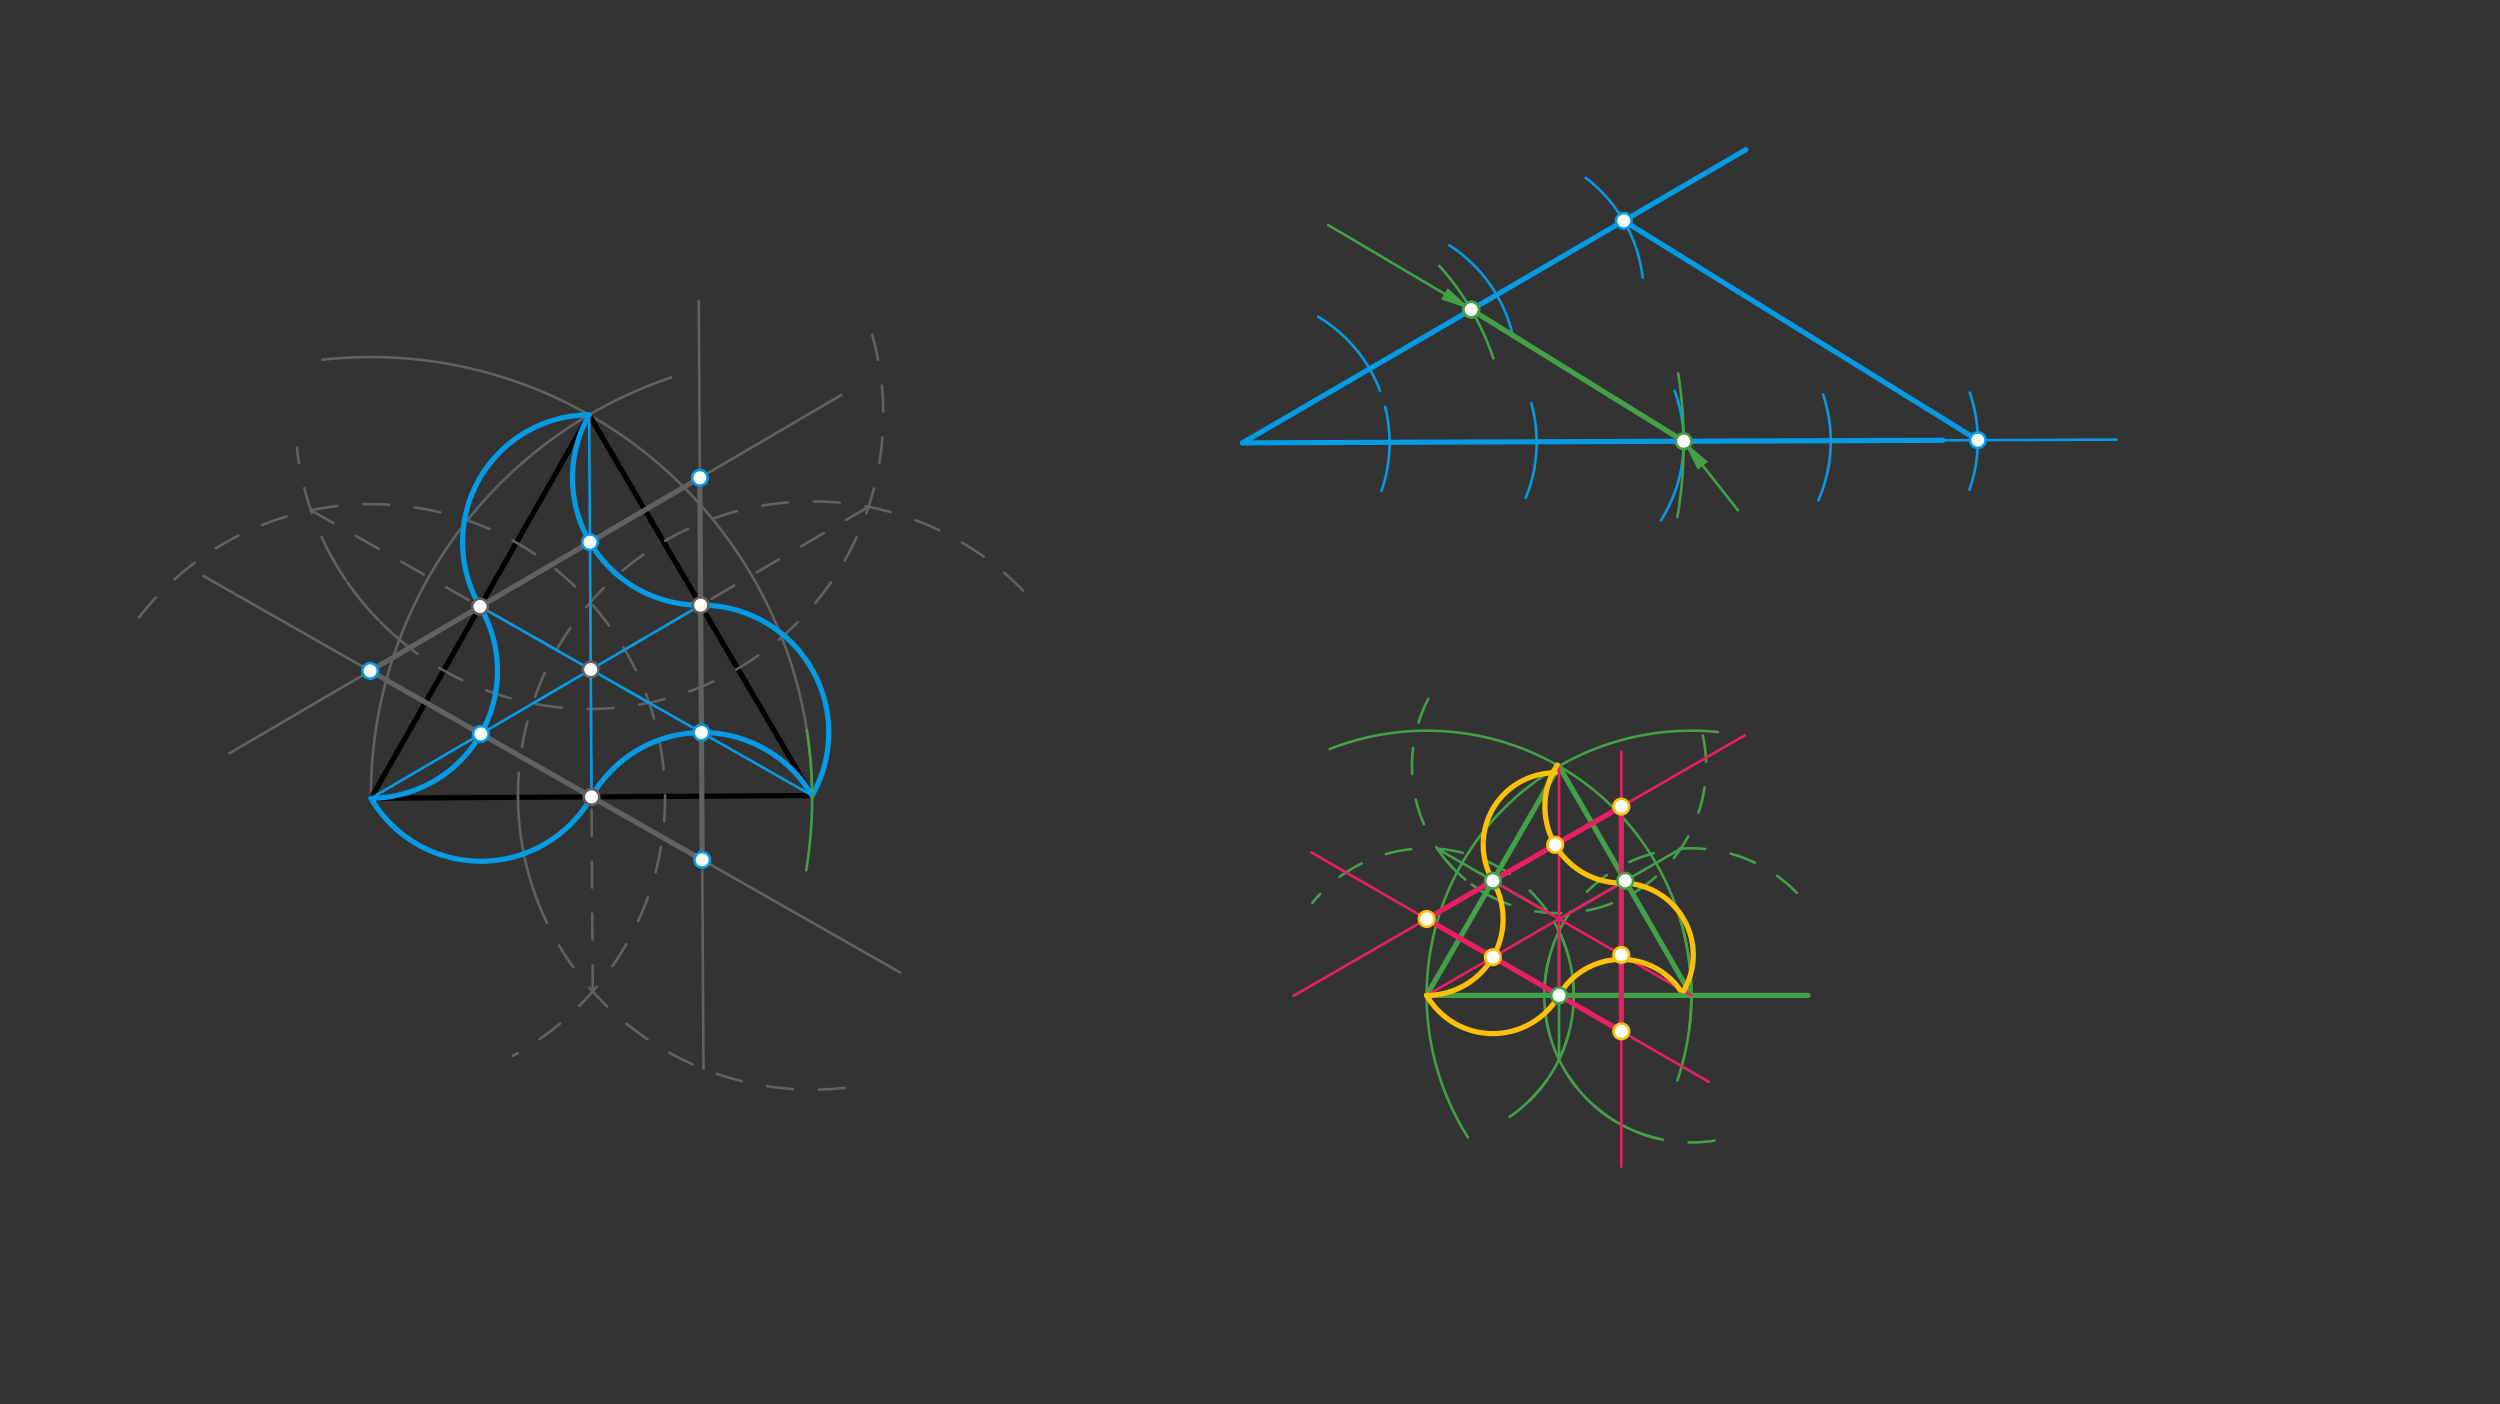 <svg xmlns="http://www.w3.org/2000/svg" class="svg--816" height="100%" preserveAspectRatio="xMidYMid meet" viewBox="0 0 963.78 541.417" width="100%"><rect x="0" y="0" width="963.78" height="541.417" fill="#333333" stroke="none"/><defs><marker id="marker-arrow" markerHeight="16" markerUnits="userSpaceOnUse" markerWidth="24" orient="auto-start-reverse" refX="24" refY="4" viewBox="0 0 24 8"><path d="M 0 0 L 24 4 L 0 8 z" stroke="inherit"></path></marker></defs><g class="aux-layer--949"></g><g class="main-layer--75a"><g class="element--733"><line stroke="#000000" stroke-dasharray="none" stroke-linecap="round" stroke-width="2" x1="143" x2="313.075" y1="307.734" y2="306.685"></line></g><g class="element--733"><path d="M 313.075 306.685 A 170.079 170.079 0 0 0 124.375 138.678" fill="none" stroke="#616161" stroke-dasharray="none" stroke-linecap="round" stroke-width="1"></path></g><g class="element--733"><path d="M 143 307.734 A 170.079 170.079 0 0 1 258.731 145.522" fill="none" stroke="#616161" stroke-dasharray="none" stroke-linecap="round" stroke-width="1"></path></g><g class="element--733"><line stroke="#000000" stroke-dasharray="none" stroke-linecap="round" stroke-width="2" x1="143" x2="227.129" y1="307.734" y2="159.92"></line></g><g class="element--733"><line stroke="#000000" stroke-dasharray="none" stroke-linecap="round" stroke-width="2" x1="227.129" x2="313.075" y1="159.92" y2="306.685"></line></g><g class="element--733"><path d="M 336.226 129.032 A 113.386 113.386 0 0 1 126.826 212.794" fill="none" stroke="#616161" stroke-dasharray="10" stroke-linecap="round" stroke-width="1"></path></g><g class="element--733"><path d="M 207.092 346.981 A 113.386 113.386 0 0 1 395.105 228.406" fill="none" stroke="#616161" stroke-dasharray="10" stroke-linecap="round" stroke-width="1"></path></g><g class="element--733"><line stroke="#616161" stroke-dasharray="10" stroke-linecap="round" stroke-width="1" x1="205.385" x2="334.819" y1="271.201" y2="195.403"></line></g><g class="element--733"><path d="M 153.98 246.555 A 113.386 113.386 0 0 1 114.451 172.571" fill="none" stroke="#616161" stroke-dasharray="10" stroke-linecap="round" stroke-width="1"></path></g><g class="element--733"><path d="M 53.595 237.998 A 113.386 113.386 0 1 1 197.643 407.085" fill="none" stroke="#616161" stroke-dasharray="10" stroke-linecap="round" stroke-width="1"></path></g><g class="element--733"><path d="M 199.692 307.384 A 113.386 113.386 0 0 0 329.408 418.888" fill="none" stroke="#616161" stroke-dasharray="10" stroke-linecap="round" stroke-width="1"></path></g><g class="element--733"><line stroke="#616161" stroke-dasharray="10" stroke-linecap="round" stroke-width="1" x1="228.501" x2="227.575" y1="382.206" y2="232.213"></line></g><g class="element--733"><line stroke="#616161" stroke-dasharray="10" stroke-linecap="round" stroke-width="1" x1="119.884" x2="250.244" y1="196.73" y2="270.924"></line></g><g class="element--733"><line stroke="#616161" stroke-dasharray="none" stroke-linecap="round" stroke-width="1" x1="185.064" x2="324.339" y1="233.827" y2="152.266"></line></g><g class="element--733"><line stroke="#616161" stroke-dasharray="none" stroke-linecap="round" stroke-width="1" x1="185.064" x2="88.387" y1="233.827" y2="290.442"></line></g><g class="element--733"><line stroke="#616161" stroke-dasharray="none" stroke-linecap="round" stroke-width="1" x1="228.038" x2="78.359" y1="307.209" y2="222.02"></line></g><g class="element--733"><line stroke="#616161" stroke-dasharray="none" stroke-linecap="round" stroke-width="1" x1="228.038" x2="347.014" y1="307.209" y2="374.925"></line></g><g class="element--733"><line stroke="#616161" stroke-dasharray="none" stroke-linecap="round" stroke-width="1" x1="270.102" x2="271.205" y1="233.302" y2="412.006"></line></g><g class="element--733"><line stroke="#616161" stroke-dasharray="none" stroke-linecap="round" stroke-width="1" x1="270.102" x2="269.378" y1="233.302" y2="115.96"></line></g><g class="element--733"><line stroke="#616161" stroke-dasharray="none" stroke-linecap="round" stroke-width="2" x1="142.697" x2="269.799" y1="258.638" y2="184.206"></line></g><g class="element--733"><line stroke="#616161" stroke-dasharray="none" stroke-linecap="round" stroke-width="2" x1="269.799" x2="270.708" y1="184.206" y2="331.495"></line></g><g class="element--733"><line stroke="#616161" stroke-dasharray="none" stroke-linecap="round" stroke-width="2" x1="270.708" x2="142.697" y1="331.495" y2="258.638"></line></g><g class="element--733"><line stroke="#039BE5" stroke-dasharray="none" stroke-linecap="round" stroke-width="1" x1="185.064" x2="313.075" y1="233.827" y2="306.685"></line></g><g class="element--733"><line stroke="#039BE5" stroke-dasharray="none" stroke-linecap="round" stroke-width="1" x1="270.102" x2="144.724" y1="233.302" y2="306.725"></line></g><g class="element--733"><line stroke="#039BE5" stroke-dasharray="none" stroke-linecap="round" stroke-width="1" x1="228.038" x2="227.129" y1="307.209" y2="159.92"></line></g><g class="element--733"><path d="M 270.102 233.302 A 49.098 49.098 0 0 1 227.129 159.92" fill="none" stroke="#039BE5" stroke-dasharray="none" stroke-linecap="round" stroke-width="2"></path></g><g class="element--733"><path d="M 270.102 233.302 A 49.098 49.098 0 0 1 313.075 306.685" fill="none" stroke="#039BE5" stroke-dasharray="none" stroke-linecap="round" stroke-width="2"></path></g><g class="element--733"><path d="M 228.038 307.209 A 49.098 49.098 0 0 1 313.075 306.685" fill="none" stroke="#039BE5" stroke-dasharray="none" stroke-linecap="round" stroke-width="2"></path></g><g class="element--733"><path d="M 143 307.734 A 49.098 49.098 0 0 0 228.038 307.209" fill="none" stroke="#039BE5" stroke-dasharray="none" stroke-linecap="round" stroke-width="2"></path></g><g class="element--733"><path d="M 143 307.734 A 49.098 49.098 0 0 0 185.064 233.827" fill="none" stroke="#039BE5" stroke-dasharray="none" stroke-linecap="round" stroke-width="2"></path></g><g class="element--733"><path d="M 185.064 233.827 A 49.098 49.098 0 0 1 227.129 159.92" fill="none" stroke="#039BE5" stroke-dasharray="none" stroke-linecap="round" stroke-width="2"></path></g><g class="element--733"><line stroke="#039BE5" stroke-dasharray="none" stroke-linecap="round" stroke-width="2" x1="479" x2="749" y1="170.734" y2="169.734"></line></g><g class="element--733"><line stroke="#039BE5" stroke-dasharray="none" stroke-linecap="round" stroke-width="2" x1="479" x2="673" y1="170.734" y2="57.734"></line></g><g class="element--733"><path d="M 533.952 156.791 A 56.693 56.693 0 0 1 532.605 189.189" fill="none" stroke="#039BE5" stroke-dasharray="none" stroke-linecap="round" stroke-width="1"></path></g><g class="element--733"><path d="M 590.355 155.488 A 56.693 56.693 0 0 1 588.192 191.922" fill="none" stroke="#039BE5" stroke-dasharray="none" stroke-linecap="round" stroke-width="1"></path></g><g class="element--733"><path d="M 640.301 200.616 A 56.693 56.693 0 0 0 645.554 150.639" fill="none" stroke="#039BE5" stroke-dasharray="none" stroke-linecap="round" stroke-width="1"></path></g><g class="element--733"><path d="M 702.842 152.118 A 56.693 56.693 0 0 1 701.003 192.859" fill="none" stroke="#039BE5" stroke-dasharray="none" stroke-linecap="round" stroke-width="1"></path></g><g class="element--733"><line stroke="#039BE5" stroke-dasharray="none" stroke-linecap="round" stroke-width="1" x1="749" x2="815.951" y1="169.734" y2="169.486"></line></g><g class="element--733"><path d="M 759.343 151.347 A 56.693 56.693 0 0 1 759.249 188.711" fill="none" stroke="#039BE5" stroke-dasharray="none" stroke-linecap="round" stroke-width="1"></path></g><g class="element--733"><path d="M 508.168 122.121 A 56.693 56.693 0 0 1 532.024 150.671" fill="none" stroke="#039BE5" stroke-dasharray="none" stroke-linecap="round" stroke-width="1"></path></g><g class="element--733"><path d="M 558.748 94.577 A 56.693 56.693 0 0 1 583.208 129.361" fill="none" stroke="#039BE5" stroke-dasharray="none" stroke-linecap="round" stroke-width="1"></path></g><g class="element--733"><path d="M 611.277 68.526 A 56.693 56.693 0 0 1 633.284 107.058" fill="none" stroke="#039BE5" stroke-dasharray="none" stroke-linecap="round" stroke-width="1"></path></g><g class="element--733"><line stroke="#039BE5" stroke-dasharray="none" stroke-linecap="round" stroke-width="2" x1="625.965" x2="762.463" y1="85.131" y2="169.685"></line></g><g class="element--733"><path d="M 311.036 281.456 A 170.079 170.079 0 0 1 310.791 335.534" fill="none" stroke="#43A047" stroke-dasharray="none" stroke-linecap="round" stroke-width="1"></path></g><g class="element--733"><path d="M 646.96 143.972 A 170.079 170.079 0 0 1 646.642 199.422" fill="none" stroke="#43A047" stroke-dasharray="none" stroke-linecap="round" stroke-width="1"></path></g><g class="element--733"><line stroke="#43A047" stroke-dasharray="none" stroke-linecap="round" stroke-width="1" x1="656.491" x2="670" y1="179.539" y2="196.734"></line><path d="M649.078,170.103 l12,2.5 l0,-5 z" fill="#43A047" stroke="#43A047" stroke-width="0" transform="rotate(51.846, 649.078, 170.103)"></path></g><g class="element--733"><line stroke="#43A047" stroke-dasharray="none" stroke-linecap="round" stroke-width="2" x1="649.078" x2="566.824" y1="170.103" y2="119.15"></line></g><g class="element--733"><line stroke="#43A047" stroke-dasharray="none" stroke-linecap="round" stroke-width="1" x1="556.852" x2="512" y1="113.262" y2="86.734"></line><path d="M567.181,119.371 l12,2.5 l0,-5 z" fill="#43A047" stroke="#43A047" stroke-width="0" transform="rotate(210.602, 567.181, 119.371)"></path></g><g class="element--733"><line stroke="#43A047" stroke-dasharray="none" stroke-linecap="round" stroke-width="2" x1="550" x2="697" y1="383.734" y2="383.734"></line></g><g class="element--733"><path d="M 554.906 102.529 A 102.047 102.047 0 0 1 575.693 138.115" fill="none" stroke="#43A047" stroke-dasharray="none" stroke-linecap="round" stroke-width="1"></path></g><g class="element--733"><path d="M 645.903 348.86 A 102.047 102.047 0 0 1 646.637 416.522" fill="none" stroke="#43A047" stroke-dasharray="none" stroke-linecap="round" stroke-width="1"></path></g><g class="element--733"><path d="M 512.624 288.778 A 102.047 102.047 0 0 1 651.259 396.392" fill="none" stroke="#43A047" stroke-dasharray="none" stroke-linecap="round" stroke-width="1"></path></g><g class="element--733"><path d="M 662.261 282.2 A 102.047 102.047 0 0 0 565.936 438.493" fill="none" stroke="#43A047" stroke-dasharray="none" stroke-linecap="round" stroke-width="1"></path></g><g class="element--733"><line stroke="#43A047" stroke-dasharray="none" stroke-linecap="round" stroke-width="2" x1="550" x2="601.024" y1="383.734" y2="295.359"></line></g><g class="element--733"><line stroke="#43A047" stroke-dasharray="none" stroke-linecap="round" stroke-width="2" x1="601.024" x2="652.047" y1="295.359" y2="383.734"></line></g><g class="element--733"><path d="M 656.495 283.656 A 56.693 56.693 0 0 1 553.859 326.816" fill="none" stroke="#43A047" stroke-dasharray="10" stroke-linecap="round" stroke-width="1"></path></g><g class="element--733"><path d="M 597.493 399.16 A 56.693 56.693 0 0 1 698.376 351.058" fill="none" stroke="#43A047" stroke-dasharray="10" stroke-linecap="round" stroke-width="1"></path></g><g class="element--733"><path d="M 550.636 269.375 A 56.693 56.693 0 0 0 580.757 348.306" fill="none" stroke="#43A047" stroke-dasharray="10" stroke-linecap="round" stroke-width="1"></path></g><g class="element--733"><path d="M 589.771 424.137 A 56.693 56.693 0 1 0 505.936 348.063" fill="none" stroke="#43A047" stroke-dasharray="10" stroke-linecap="round" stroke-width="1"></path></g><g class="element--733"><path d="M 660.935 439.726 A 56.693 56.693 0 0 1 604.208 414.156" fill="none" stroke="#43A047" stroke-dasharray="10" stroke-linecap="round" stroke-width="1"></path></g><g class="element--733"><line stroke="#43A047" stroke-dasharray="none" stroke-linecap="round" stroke-width="1" x1="596.913" x2="554.111" y1="351.903" y2="327.191"></line></g><g class="element--733"><line stroke="#43A047" stroke-dasharray="none" stroke-linecap="round" stroke-width="1" x1="605.134" x2="647.937" y1="351.903" y2="327.191"></line></g><g class="element--733"><path d="M 599.098 355.388 A 56.693 56.693 0 0 1 581.986 430.543" fill="none" stroke="#43A047" stroke-dasharray="none" stroke-linecap="round" stroke-width="1"></path></g><g class="element--733"><path d="M 601.024 359.023 A 56.693 56.693 0 0 0 639.52 439.026" fill="none" stroke="#43A047" stroke-dasharray="none" stroke-linecap="round" stroke-width="1"></path></g><g class="element--733"><line stroke="#43A047" stroke-dasharray="none" stroke-linecap="round" stroke-width="1" x1="601.024" x2="601.024" y1="408.446" y2="359.023"></line></g><g class="element--733"><line stroke="#E91E63" stroke-dasharray="none" stroke-linecap="round" stroke-width="1" x1="575.512" x2="652.047" y1="339.547" y2="383.734"></line></g><g class="element--733"><line stroke="#E91E63" stroke-dasharray="none" stroke-linecap="round" stroke-width="1" x1="626.535" x2="550" y1="339.547" y2="383.734"></line></g><g class="element--733"><line stroke="#E91E63" stroke-dasharray="none" stroke-linecap="round" stroke-width="1" x1="601.024" x2="601.024" y1="383.734" y2="295.359"></line></g><g class="element--733"><line stroke="#E91E63" stroke-dasharray="none" stroke-linecap="round" stroke-width="1" x1="575.512" x2="498.731" y1="339.547" y2="383.876"></line></g><g class="element--733"><line stroke="#E91E63" stroke-dasharray="none" stroke-linecap="round" stroke-width="1" x1="575.512" x2="672.617" y1="339.547" y2="283.483"></line></g><g class="element--733"><line stroke="#E91E63" stroke-dasharray="none" stroke-linecap="round" stroke-width="1" x1="625.039" x2="625.039" y1="340.411" y2="289.734"></line></g><g class="element--733"><line stroke="#E91E63" stroke-dasharray="none" stroke-linecap="round" stroke-width="1" x1="625.039" x2="625.039" y1="340.411" y2="449.734"></line></g><g class="element--733"><line stroke="#E91E63" stroke-dasharray="none" stroke-linecap="round" stroke-width="1" x1="601.024" x2="505.569" y1="383.734" y2="328.624"></line></g><g class="element--733"><line stroke="#E91E63" stroke-dasharray="none" stroke-linecap="round" stroke-width="1" x1="601.024" x2="658.764" y1="383.734" y2="417.071"></line></g><g class="element--733"><line stroke="#E91E63" stroke-dasharray="none" stroke-linecap="round" stroke-width="2" x1="550" x2="625.039" y1="354.276" y2="310.952"></line></g><g class="element--733"><line stroke="#E91E63" stroke-dasharray="none" stroke-linecap="round" stroke-width="2" x1="625.039" x2="625.039" y1="310.952" y2="397.599"></line></g><g class="element--733"><line stroke="#E91E63" stroke-dasharray="none" stroke-linecap="round" stroke-width="2" x1="625.039" x2="550" y1="397.599" y2="354.276"></line></g><g class="element--733"><path d="M 625.039 340.411 A 29.459 29.459 0 0 1 600.316 294.934" fill="none" stroke="#FFC107" stroke-dasharray="none" stroke-linecap="round" stroke-width="2"></path></g><g class="element--733"><path d="M 625.039 340.411 A 27.73 27.73 0 0 1 649.054 382.006" fill="none" stroke="#FFC107" stroke-dasharray="none" stroke-linecap="round" stroke-width="2"></path></g><g class="element--733"><path d="M 601.024 383.734 A 27.73 27.73 0 0 1 647.791 381.747" fill="none" stroke="#FFC107" stroke-dasharray="none" stroke-linecap="round" stroke-width="2"></path></g><g class="element--733"><path d="M 550 383.734 A 29.459 29.459 0 0 0 601.024 383.734" fill="none" stroke="#FFC107" stroke-dasharray="none" stroke-linecap="round" stroke-width="2"></path></g><g class="element--733"><path d="M 550 383.734 A 29.459 29.459 0 0 0 575.512 339.547" fill="none" stroke="#FFC107" stroke-dasharray="none" stroke-linecap="round" stroke-width="2"></path></g><g class="element--733"><path d="M 575.512 339.547 A 27.73 27.73 0 0 1 599.513 297.951" fill="none" stroke="#FFC107" stroke-dasharray="none" stroke-linecap="round" stroke-width="2"></path></g><g class="element--733"><circle cx="270.102" cy="233.302" r="3" stroke="#616161" stroke-width="1" fill="#ffffff"></circle>}</g><g class="element--733"><circle cx="185.064" cy="233.827" r="3" stroke="#616161" stroke-width="1" fill="#ffffff"></circle>}</g><g class="element--733"><circle cx="228.038" cy="307.209" r="3" stroke="#616161" stroke-width="1" fill="#ffffff"></circle>}</g><g class="element--733"><circle cx="227.735" cy="258.113" r="3" stroke="#616161" stroke-width="1" fill="#ffffff"></circle>}</g><g class="element--733"><circle cx="269.799" cy="184.206" r="3" stroke="#039BE5" stroke-width="1" fill="#ffffff"></circle>}</g><g class="element--733"><circle cx="270.405" cy="282.399" r="3" stroke="#039BE5" stroke-width="1" fill="#ffffff"></circle>}</g><g class="element--733"><circle cx="270.708" cy="331.495" r="3" stroke="#039BE5" stroke-width="1" fill="#ffffff"></circle>}</g><g class="element--733"><circle cx="185.367" cy="282.924" r="3" stroke="#039BE5" stroke-width="1" fill="#ffffff"></circle>}</g><g class="element--733"><circle cx="142.697" cy="258.638" r="3" stroke="#039BE5" stroke-width="1" fill="#ffffff"></circle>}</g><g class="element--733"><circle cx="227.432" cy="209.016" r="3" stroke="#039BE5" stroke-width="1" fill="#ffffff"></circle>}</g><g class="element--733"><circle cx="625.965" cy="85.131" r="3" stroke="#039BE5" stroke-width="1" fill="#ffffff"></circle>}</g><g class="element--733"><circle cx="762.463" cy="169.685" r="3" stroke="#039BE5" stroke-width="1" fill="#ffffff"></circle>}</g><g class="element--733"><circle cx="649.078" cy="170.103" r="3" stroke="#43A047" stroke-width="1" fill="#ffffff"></circle>}</g><g class="element--733"><circle cx="567.181" cy="119.371" r="3" stroke="#43A047" stroke-width="1" fill="#ffffff"></circle>}</g><g class="element--733"><circle cx="567.181" cy="119.371" r="3" stroke="#43A047" stroke-width="1" fill="#ffffff"></circle>}</g><g class="element--733"><circle cx="601.024" cy="383.734" r="3" stroke="#43A047" stroke-width="1" fill="#ffffff"></circle>}</g><g class="element--733"><circle cx="575.512" cy="339.547" r="3" stroke="#43A047" stroke-width="1" fill="#ffffff"></circle>}</g><g class="element--733"><circle cx="626.535" cy="339.547" r="3" stroke="#43A047" stroke-width="1" fill="#ffffff"></circle>}</g><g class="element--733"><circle cx="625.039" cy="310.952" r="3" stroke="#FFC107" stroke-width="1" fill="#ffffff"></circle>}</g><g class="element--733"><circle cx="625.039" cy="368.141" r="3" stroke="#FFC107" stroke-width="1" fill="#ffffff"></circle>}</g><g class="element--733"><circle cx="625.039" cy="397.599" r="3" stroke="#FFC107" stroke-width="1" fill="#ffffff"></circle>}</g><g class="element--733"><circle cx="575.512" cy="369.005" r="3" stroke="#FFC107" stroke-width="1" fill="#ffffff"></circle>}</g><g class="element--733"><circle cx="550" cy="354.276" r="3" stroke="#FFC107" stroke-width="1" fill="#ffffff"></circle>}</g><g class="element--733"><circle cx="599.527" cy="325.682" r="3" stroke="#FFC107" stroke-width="1" fill="#ffffff"></circle>}</g></g><g class="snaps-layer--ac6"></g><g class="temp-layer--52d"></g></svg>